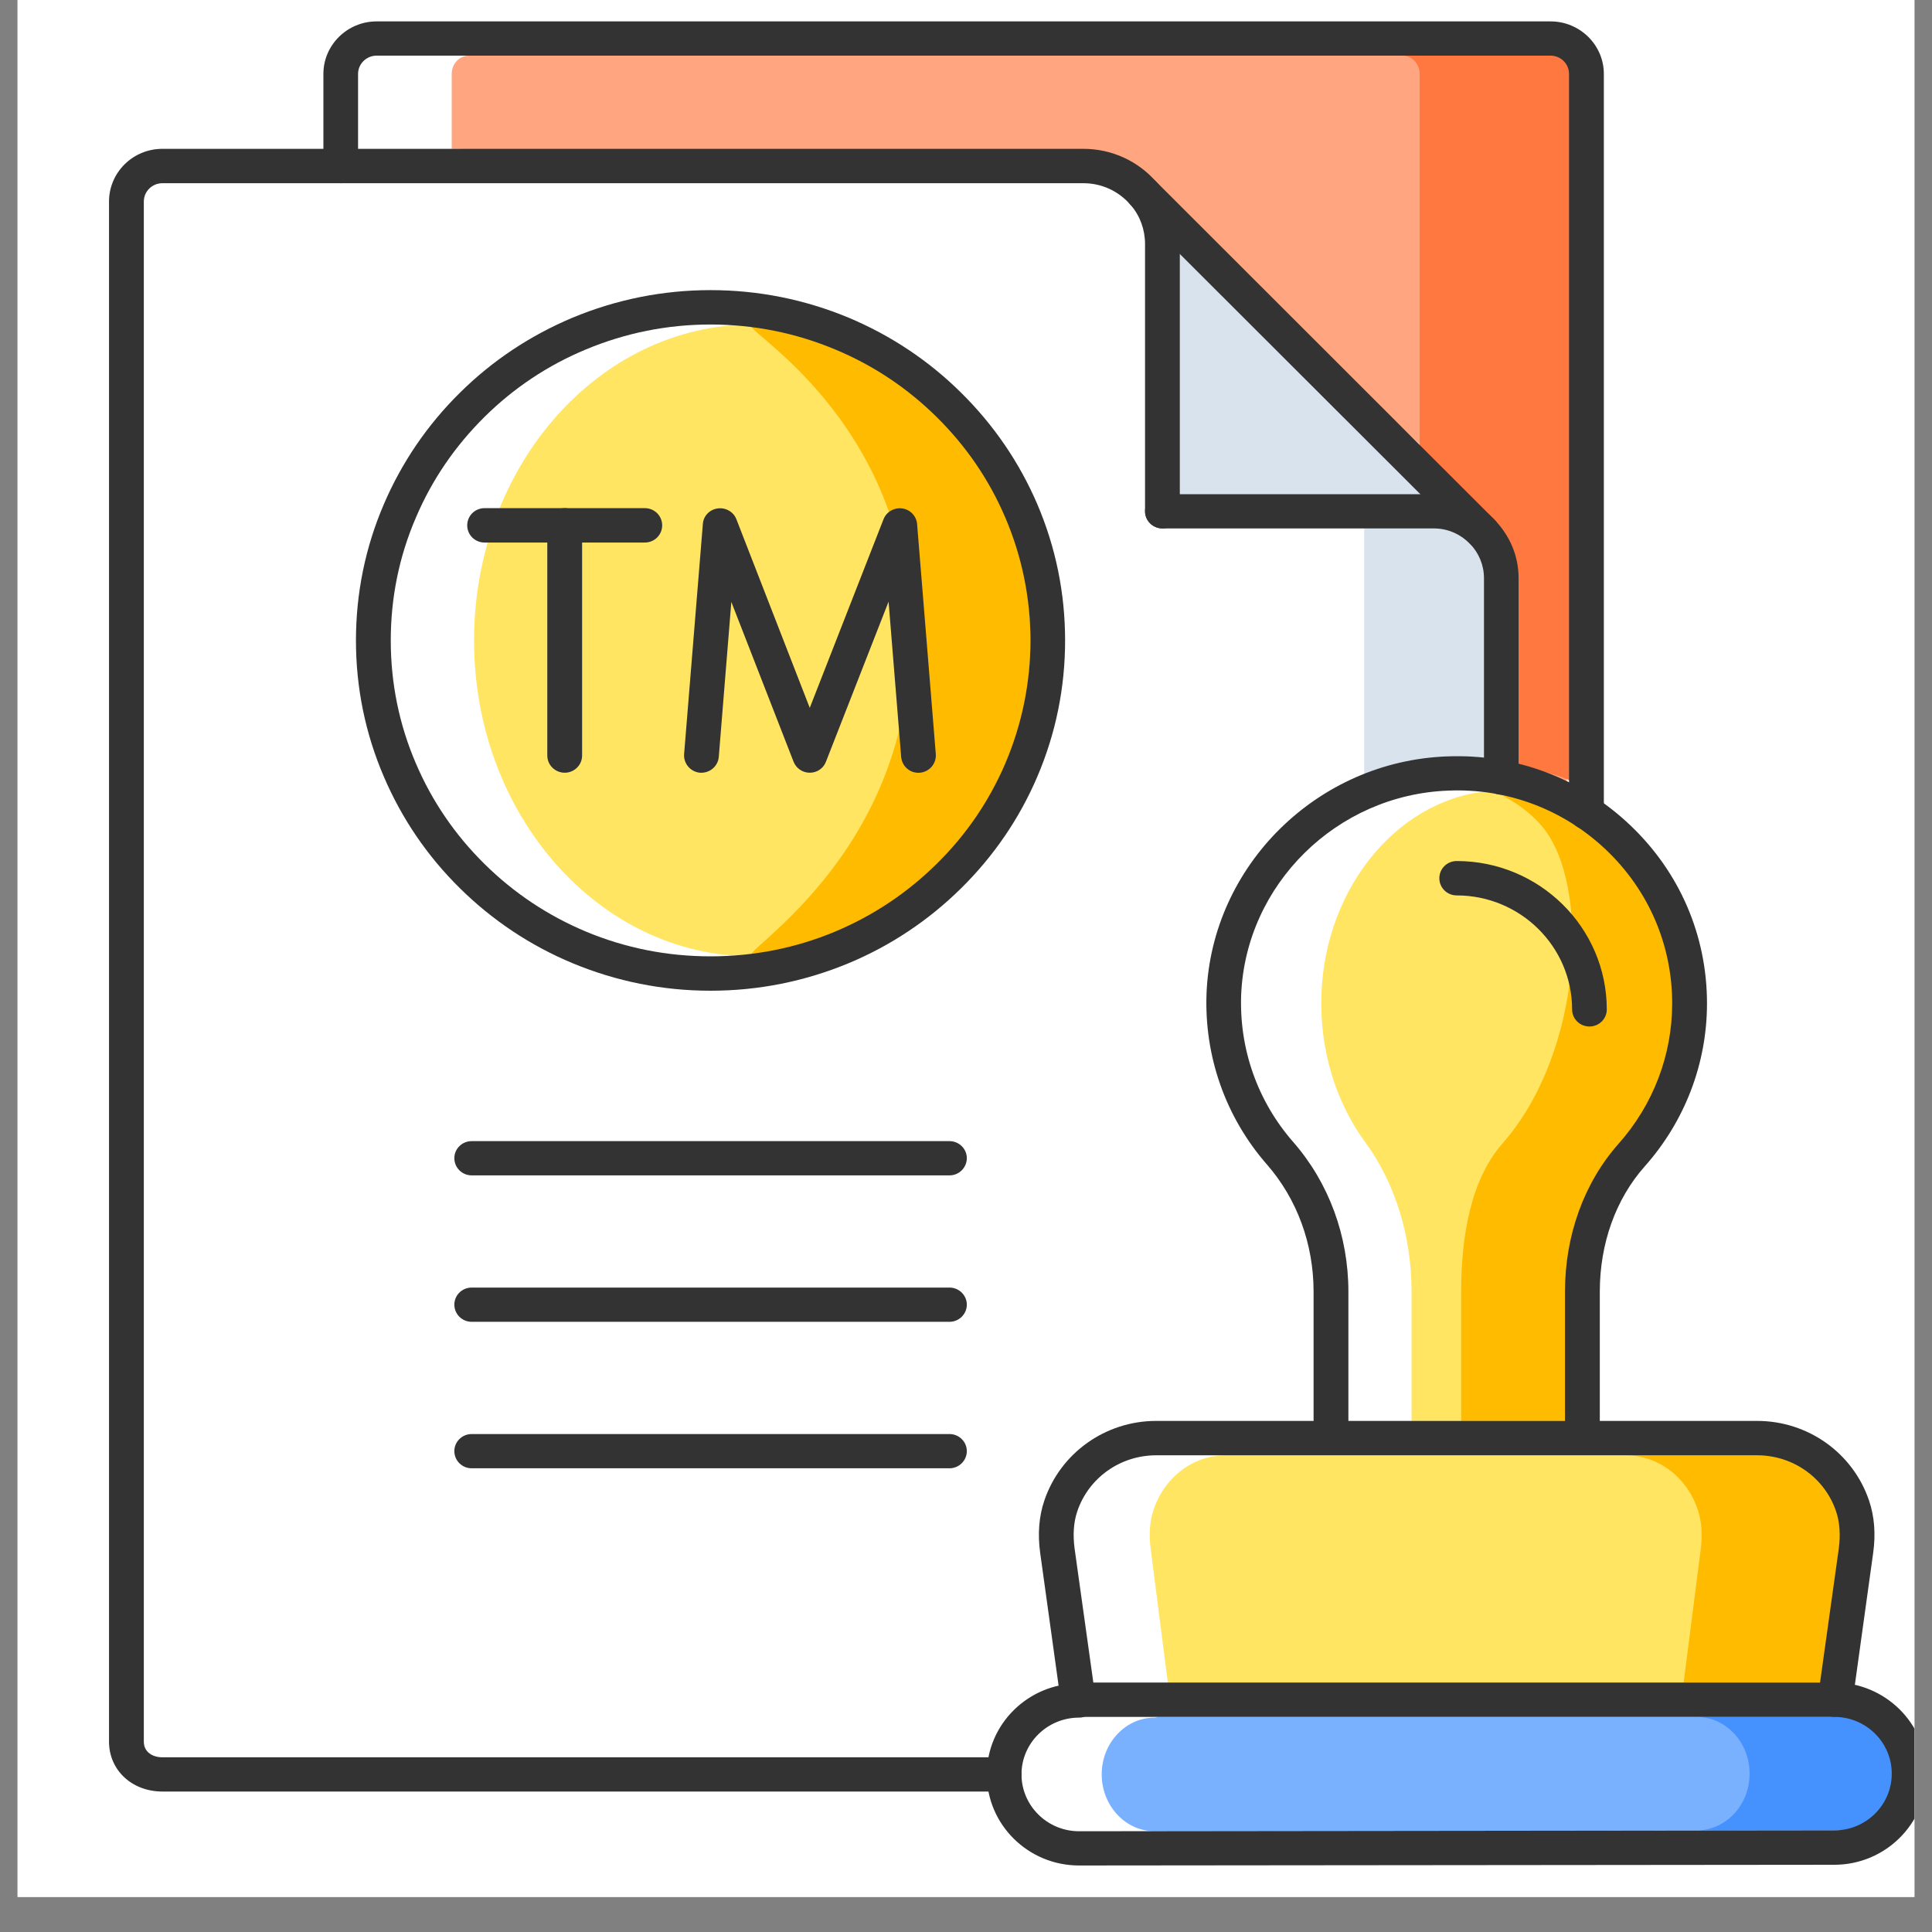 <svg xmlns="http://www.w3.org/2000/svg" xmlns:xlink="http://www.w3.org/1999/xlink" width="72" zoomAndPan="magnify" viewBox="0 0 54 54" height="72" preserveAspectRatio="xMidYMid meet" version="1.2"><rect x="0" y="0" width="54" height="54" fill="#808080" stroke="none"/><defs><clipPath id="ba0f7b0f5b"><path d="M 0.492 0 L 53.508 0 L 53.508 53.02 L 0.492 53.02 Z M 0.492 0 "/></clipPath><clipPath id="c47d652920"><path d="M 30 47 L 53.508 47 L 53.508 52 L 30 52 Z M 30 47 "/></clipPath><clipPath id="0094cc347d"><path d="M 47 47 L 53.508 47 L 53.508 52 L 47 52 Z M 47 47 "/></clipPath><clipPath id="606441bce6"><path d="M 3.043 4 L 33 4 L 33 51 L 3.043 51 Z M 3.043 4 "/></clipPath><clipPath id="a0c833367a"><path d="M 9 0.598 L 45 0.598 L 45 24 L 9 24 Z M 9 0.598 "/></clipPath><clipPath id="5e0a9b656f"><path d="M 27.578 47.02 L 53.508 47.02 L 53.508 52.141 L 27.578 52.141 Z M 27.578 47.02 "/></clipPath></defs><g id="dcfa658916"><g clip-rule="nonzero" clip-path="url(#ba0f7b0f5b)"><path style=" stroke:none;fill-rule:nonzero;fill:#ffffff;fill-opacity:1;" d="M 0.492 0 L 53.508 0 L 53.508 53.02 L 0.492 53.02 Z M 0.492 0 "/><path style=" stroke:none;fill-rule:nonzero;fill:#ffffff;fill-opacity:1;" d="M 0.492 0 L 53.508 0 L 53.508 53.02 L 0.492 53.02 Z M 0.492 0 "/></g><path style=" stroke:none;fill-rule:nonzero;fill:#ffffff;fill-opacity:1;" d="M 51.32 42.246 C 51.422 42.547 51.445 42.895 51.395 43.281 L 50.871 47.027 L 30.559 47.027 L 30.035 43.281 C 29.984 42.895 30.008 42.547 30.109 42.246 C 30.426 41.305 31.312 40.676 32.316 40.676 L 49.113 40.676 C 50.117 40.676 51.004 41.305 51.32 42.246 "/><path style=" stroke:none;fill-rule:nonzero;fill:#ffffff;fill-opacity:1;" d="M 46.738 28.047 C 46.738 29.488 46.207 30.879 45.242 31.965 C 44.277 33.055 43.742 34.523 43.742 36.102 L 43.742 39.715 L 37.688 39.715 L 37.688 36.102 C 37.688 34.543 37.141 33.059 36.148 31.922 C 35.148 30.781 34.633 29.316 34.691 27.801 C 34.82 24.723 37.359 22.215 40.477 22.098 C 42.125 22.027 43.703 22.625 44.891 23.754 C 46.082 24.887 46.738 26.414 46.738 28.047 "/><path style=" stroke:none;fill-rule:nonzero;fill:#ffffff;fill-opacity:1;" d="M 32.977 7.102 L 39.695 13.812 L 32.977 13.812 L 32.977 7.102 "/><path style=" stroke:none;fill-rule:nonzero;fill:#ffffff;fill-opacity:1;" d="M 10.008 2.07 C 10.008 1.785 10.242 1.555 10.527 1.555 L 43.336 1.555 C 43.625 1.555 43.855 1.785 43.855 2.07 L 43.855 21.867 C 43.406 21.645 42.934 21.473 42.445 21.348 L 42.445 16.156 C 42.445 15.574 42.223 15.023 41.801 14.566 C 41.793 14.555 41.785 14.539 41.773 14.527 L 32.293 5.055 C 32.293 5.055 32.289 5.051 32.285 5.051 C 31.777 4.484 31.051 4.16 30.285 4.16 L 10.008 4.16 L 10.008 2.07 "/><path style=" stroke:none;fill-rule:nonzero;fill:#ffffff;fill-opacity:1;" d="M 4.02 48.68 L 4.02 5.633 C 4.02 5.352 4.25 5.121 4.539 5.121 L 30.285 5.121 C 30.781 5.121 31.254 5.332 31.59 5.715 L 31.613 5.742 C 31.867 6.039 32.004 6.422 32.004 6.82 L 32.004 14.289 C 32.004 14.555 32.223 14.77 32.488 14.77 L 40.07 14.77 C 40.441 14.77 40.789 14.914 41.07 15.188 L 41.086 15.199 C 41.086 15.203 41.086 15.203 41.086 15.203 C 41.336 15.461 41.477 15.801 41.477 16.156 L 41.477 21.184 C 41.133 21.145 40.789 21.125 40.441 21.141 C 36.82 21.277 33.871 24.188 33.723 27.762 C 33.656 29.523 34.254 31.223 35.41 32.547 C 36.254 33.512 36.715 34.773 36.715 36.102 L 36.715 39.715 L 32.316 39.715 C 30.895 39.715 29.637 40.613 29.188 41.945 C 29.039 42.387 29 42.879 29.074 43.41 L 29.59 47.113 C 28.598 47.336 27.82 48.125 27.629 49.117 L 4.539 49.117 C 4.277 49.117 4.02 48.98 4.02 48.68 "/><path style=" stroke:none;fill-rule:nonzero;fill:#ffffff;fill-opacity:1;" d="M 51.27 51.16 L 30.16 51.184 C 29.273 51.184 28.551 50.469 28.551 49.594 C 28.551 48.719 29.273 48.008 30.16 48.008 C 30.195 48.008 30.23 47.996 30.266 47.988 L 51.27 47.988 C 52.156 47.988 52.875 48.699 52.875 49.574 C 52.875 50.449 52.156 51.16 51.27 51.16 "/><path style=" stroke:none;fill-rule:nonzero;fill:#ffffff;fill-opacity:1;" d="M 19.859 9.07 C 24.789 9.07 28.801 13.031 28.801 17.902 C 28.801 22.77 24.789 26.73 19.859 26.73 C 14.93 26.73 10.922 22.77 10.922 17.902 C 10.922 13.031 14.93 9.07 19.859 9.07 "/><path style=" stroke:none;fill-rule:nonzero;fill:#ffe561;fill-opacity:1;" d="M 51.77 42.246 C 51.859 42.547 51.883 42.895 51.836 43.281 L 51.355 47.027 L 32.641 47.027 L 32.16 43.281 C 32.113 42.895 32.133 42.547 32.227 42.246 C 32.52 41.305 33.336 40.676 34.262 40.676 L 49.734 40.676 C 50.656 40.676 51.477 41.305 51.77 42.246 "/><path style=" stroke:none;fill-rule:nonzero;fill:#ffe561;fill-opacity:1;" d="M 47.074 28.047 C 47.074 29.488 46.625 30.879 45.812 31.965 C 45 33.055 44.551 34.523 44.551 36.102 L 44.551 39.715 L 39.453 39.715 L 39.453 36.102 C 39.453 34.543 38.992 33.059 38.156 31.922 C 37.32 30.781 36.883 29.316 36.934 27.801 C 37.039 24.723 39.18 22.215 41.805 22.098 C 43.188 22.027 44.516 22.625 45.516 23.754 C 46.52 24.887 47.074 26.414 47.074 28.047 "/><path style=" stroke:none;fill-rule:nonzero;fill:#d8e3ed;fill-opacity:1;" d="M 32.977 7.102 L 39.695 13.812 L 32.977 13.812 L 32.977 7.102 "/><path style=" stroke:none;fill-rule:nonzero;fill:#ffa680;fill-opacity:1;" d="M 12.625 2.07 C 12.625 1.785 12.84 1.555 13.102 1.555 L 43.309 1.555 C 43.574 1.555 43.789 1.785 43.789 2.07 L 43.789 21.867 C 43.375 21.645 42.566 21.473 42.117 21.348 L 42.117 16.156 C 42.117 15.574 41.91 15.023 41.523 14.566 C 41.516 14.555 41.883 14.539 41.871 14.527 C 41.871 14.527 32.391 5.422 32.391 5.418 C 31.922 4.855 31.254 4.531 30.547 4.531 L 12.625 4.16 L 12.625 2.07 "/><path style=" stroke:none;fill-rule:nonzero;fill:#ffffff;fill-opacity:1;" d="M 4.02 48.68 L 4.02 5.633 C 4.02 5.352 4.25 5.121 4.539 5.121 L 30.285 5.121 C 30.781 5.121 31.254 5.332 31.59 5.715 L 31.613 5.742 C 31.867 6.039 32.004 6.422 32.004 6.82 L 32.004 14.289 C 32.004 14.555 32.223 14.77 32.488 14.77 L 40.07 14.77 C 40.441 14.77 40.789 14.914 41.07 15.188 L 41.086 15.199 C 41.086 15.203 41.086 15.203 41.086 15.203 C 41.336 15.461 41.477 15.801 41.477 16.156 L 41.477 21.184 C 41.133 21.145 40.789 21.125 40.441 21.141 C 36.82 21.277 33.871 24.188 33.723 27.762 C 33.656 29.523 34.254 31.223 35.41 32.547 C 36.254 33.512 36.715 34.773 36.715 36.102 L 36.715 39.715 L 32.316 39.715 C 30.895 39.715 29.637 40.613 29.188 41.945 C 29.039 42.387 29 42.879 29.074 43.41 L 29.59 47.113 C 28.598 47.336 27.82 48.125 27.629 49.117 L 4.539 49.117 C 4.277 49.117 4.02 48.98 4.02 48.68 "/><path style=" stroke:none;fill-rule:nonzero;fill:#d8e3ed;fill-opacity:1;" d="M 41.086 15.203 C 41.086 15.199 41.086 15.199 41.086 15.199 L 41.07 15.188 C 40.789 14.914 40.441 14.77 40.07 14.77 L 38.129 14.77 C 38.129 17.086 38.129 19.367 38.129 21.633 C 38.852 21.348 39.629 21.168 40.441 21.141 C 40.789 21.125 41.133 21.145 41.477 21.184 L 41.477 16.156 C 41.477 15.801 41.336 15.461 41.086 15.203 "/><g clip-rule="nonzero" clip-path="url(#c47d652920)"><path style=" stroke:none;fill-rule:nonzero;fill:#7ab1ff;fill-opacity:1;" d="M 51.719 51.16 L 32.273 51.184 C 31.457 51.184 30.793 50.469 30.793 49.594 C 30.793 48.719 31.457 48.008 32.273 48.008 C 32.309 48.008 32.34 47.996 32.371 47.988 L 51.723 47.988 C 52.539 47.988 53.199 48.699 53.199 49.574 C 53.199 50.449 52.539 51.16 51.719 51.16 "/></g><path style=" stroke:none;fill-rule:nonzero;fill:#ffe561;fill-opacity:1;" d="M 21.023 9.07 C 25.312 9.07 28.801 13.031 28.801 17.902 C 28.801 22.77 25.312 26.73 21.023 26.73 C 16.738 26.73 13.25 22.77 13.25 17.902 C 13.25 13.031 16.738 9.07 21.023 9.07 "/><path style=" stroke:none;fill-rule:nonzero;fill:#ffbb00;fill-opacity:1;" d="M 51.836 43.281 L 51.355 47.027 L 47.059 47.027 L 47.539 43.281 C 47.586 42.895 47.562 42.547 47.469 42.246 C 47.18 41.309 46.363 40.676 45.438 40.676 L 49.734 40.676 C 50.66 40.676 51.477 41.309 51.766 42.246 C 51.859 42.547 51.883 42.895 51.836 43.281 "/><path style=" stroke:none;fill-rule:nonzero;fill:#ffbb00;fill-opacity:1;" d="M 47.074 28.047 C 47.074 29.488 46.664 30.883 45.918 31.965 C 45.176 33.055 44.582 34.52 44.582 36.102 L 44.582 39.715 L 40.84 39.715 L 40.84 36.102 C 40.84 34.52 41.121 32.957 41.992 31.965 C 44.246 29.402 44.469 24.723 43.102 23.098 C 42.281 22.125 40.934 21.82 40.48 21.547 C 41.023 21.215 44.734 22.625 45.652 23.754 C 46.57 24.887 47.074 26.41 47.074 28.047 "/><path style=" stroke:none;fill-rule:nonzero;fill:#ff7840;fill-opacity:1;" d="M 43.977 2.066 L 43.977 21.867 C 43.562 21.641 42.754 21.469 42.305 21.352 L 42.305 16.16 C 42.305 15.574 42.059 14.91 42.059 14.895 L 39.68 12.613 L 39.68 2.066 C 39.68 1.785 39.465 1.555 39.199 1.555 L 43.496 1.555 C 43.762 1.555 43.977 1.785 43.977 2.066 "/><g clip-rule="nonzero" clip-path="url(#0094cc347d)"><path style=" stroke:none;fill-rule:nonzero;fill:#4592ff;fill-opacity:1;" d="M 53.199 49.574 C 53.199 50.449 52.535 51.16 51.719 51.16 L 47.422 51.16 C 48.238 51.16 48.902 50.449 48.902 49.574 C 48.902 48.699 48.238 47.988 47.422 47.988 L 51.719 47.988 C 52.535 47.988 53.199 48.699 53.199 49.574 "/></g><path style=" stroke:none;fill-rule:nonzero;fill:#ffbb00;fill-opacity:1;" d="M 28.801 17.898 C 28.801 22.77 25.312 26.734 21.023 26.734 C 20.445 26.734 25.41 24.039 25.438 17.898 C 25.465 11.602 20.445 9.07 21.023 9.07 C 25.312 9.07 28.801 13.031 28.801 17.898 "/><path style=" stroke:none;fill-rule:nonzero;fill:#333333;fill-opacity:1;" d="M 26.539 32.852 L 13.184 32.852 C 12.914 32.852 12.699 32.637 12.699 32.371 C 12.699 32.109 12.914 31.895 13.184 31.895 L 26.539 31.895 C 26.805 31.895 27.023 32.109 27.023 32.371 C 27.023 32.637 26.805 32.852 26.539 32.852 "/><path style=" stroke:none;fill-rule:nonzero;fill:#333333;fill-opacity:1;" d="M 26.539 36.945 L 13.184 36.945 C 12.914 36.945 12.699 36.73 12.699 36.465 C 12.699 36.203 12.914 35.988 13.184 35.988 L 26.539 35.988 C 26.805 35.988 27.023 36.203 27.023 36.465 C 27.023 36.73 26.805 36.945 26.539 36.945 "/><path style=" stroke:none;fill-rule:nonzero;fill:#333333;fill-opacity:1;" d="M 26.539 41.039 L 13.184 41.039 C 12.914 41.039 12.699 40.824 12.699 40.559 C 12.699 40.297 12.914 40.082 13.184 40.082 L 26.539 40.082 C 26.805 40.082 27.023 40.297 27.023 40.559 C 27.023 40.824 26.805 41.039 26.539 41.039 "/><path style=" stroke:none;fill-rule:nonzero;fill:#333333;fill-opacity:1;" d="M 44.426 28.691 C 44.156 28.691 43.941 28.477 43.941 28.215 C 43.941 26.457 42.492 25.027 40.715 25.027 C 40.445 25.027 40.23 24.812 40.23 24.547 C 40.23 24.281 40.445 24.066 40.715 24.066 C 43.027 24.066 44.91 25.926 44.91 28.215 C 44.91 28.477 44.695 28.691 44.426 28.691 "/><g clip-rule="nonzero" clip-path="url(#606441bce6)"><path style=" stroke:none;fill-rule:nonzero;fill:#333333;fill-opacity:1;" d="M 28.066 50.074 L 4.539 50.074 C 3.688 50.074 3.047 49.477 3.047 48.68 L 3.047 5.633 C 3.047 4.82 3.715 4.16 4.539 4.16 L 30.285 4.16 C 31.066 4.16 31.805 4.496 32.312 5.078 L 32.344 5.109 C 32.758 5.598 32.977 6.199 32.977 6.82 L 32.977 14.289 C 32.977 14.555 32.758 14.77 32.492 14.77 C 32.223 14.77 32.004 14.555 32.004 14.289 L 32.004 6.82 C 32.004 6.422 31.867 6.039 31.613 5.742 L 31.59 5.715 C 31.254 5.332 30.781 5.121 30.285 5.121 L 4.539 5.121 C 4.25 5.121 4.02 5.352 4.02 5.633 L 4.02 48.68 C 4.02 48.98 4.277 49.117 4.539 49.117 L 28.066 49.117 C 28.336 49.117 28.551 49.332 28.551 49.594 C 28.551 49.859 28.336 50.074 28.066 50.074 "/></g><path style=" stroke:none;fill-rule:nonzero;fill:#333333;fill-opacity:1;" d="M 41.961 22.211 C 41.691 22.211 41.477 21.996 41.477 21.73 L 41.477 16.156 C 41.477 15.801 41.336 15.457 41.082 15.195 C 40.797 14.914 40.449 14.77 40.07 14.77 L 32.492 14.77 C 32.223 14.77 32.004 14.555 32.004 14.289 C 32.004 14.027 32.223 13.812 32.492 13.812 L 40.07 13.812 C 40.711 13.812 41.309 14.059 41.75 14.504 C 42.211 14.973 42.445 15.551 42.445 16.156 L 42.445 21.73 C 42.445 21.996 42.23 22.211 41.961 22.211 "/><g clip-rule="nonzero" clip-path="url(#a0c833367a)"><path style=" stroke:none;fill-rule:nonzero;fill:#333333;fill-opacity:1;" d="M 44.344 23.184 C 44.074 23.184 43.855 22.969 43.855 22.707 L 43.855 2.066 C 43.855 1.785 43.625 1.555 43.336 1.555 L 10.527 1.555 C 10.242 1.555 10.008 1.785 10.008 2.066 L 10.008 4.641 C 10.008 4.906 9.793 5.121 9.523 5.121 C 9.254 5.121 9.039 4.906 9.039 4.641 L 9.039 2.066 C 9.039 1.258 9.707 0.598 10.527 0.598 L 43.336 0.598 C 44.16 0.598 44.828 1.258 44.828 2.066 L 44.828 22.707 C 44.828 22.969 44.609 23.184 44.344 23.184 "/></g><path style=" stroke:none;fill-rule:nonzero;fill:#333333;fill-opacity:1;" d="M 18.023 15.164 L 13.543 15.164 C 13.273 15.164 13.059 14.949 13.059 14.684 C 13.059 14.418 13.273 14.203 13.543 14.203 L 18.023 14.203 C 18.293 14.203 18.508 14.418 18.508 14.684 C 18.508 14.949 18.293 15.164 18.023 15.164 "/><path style=" stroke:none;fill-rule:nonzero;fill:#333333;fill-opacity:1;" d="M 15.785 21.598 C 15.516 21.598 15.297 21.383 15.297 21.117 L 15.297 14.684 C 15.297 14.418 15.516 14.203 15.785 14.203 C 16.051 14.203 16.27 14.418 16.27 14.684 L 16.27 21.117 C 16.27 21.383 16.051 21.598 15.785 21.598 "/><path style=" stroke:none;fill-rule:nonzero;fill:#333333;fill-opacity:1;" d="M 19.605 21.598 C 19.594 21.598 19.582 21.598 19.566 21.598 C 19.301 21.574 19.102 21.344 19.121 21.078 L 19.645 14.645 C 19.66 14.422 19.832 14.242 20.059 14.211 C 20.277 14.18 20.5 14.301 20.582 14.512 L 22.633 19.785 L 24.695 14.512 C 24.777 14.301 25 14.18 25.219 14.211 C 25.441 14.242 25.613 14.422 25.633 14.645 L 26.156 21.078 C 26.176 21.344 25.977 21.574 25.711 21.598 C 25.441 21.621 25.211 21.422 25.188 21.156 L 24.836 16.816 L 23.086 21.289 C 23.016 21.477 22.836 21.598 22.633 21.598 C 22.434 21.598 22.254 21.477 22.18 21.289 L 20.441 16.824 L 20.09 21.156 C 20.07 21.406 19.855 21.598 19.605 21.598 "/><path style=" stroke:none;fill-rule:nonzero;fill:#333333;fill-opacity:1;" d="M 19.859 9.07 C 18.652 9.07 17.484 9.305 16.379 9.766 C 15.316 10.207 14.359 10.844 13.539 11.656 C 12.719 12.469 12.074 13.41 11.625 14.465 C 11.156 15.551 10.922 16.707 10.922 17.902 C 10.922 19.094 11.156 20.25 11.625 21.34 C 12.074 22.391 12.719 23.336 13.539 24.145 C 14.359 24.957 15.316 25.594 16.379 26.039 C 17.484 26.5 18.652 26.73 19.859 26.73 C 21.066 26.73 22.238 26.5 23.34 26.039 C 24.402 25.594 25.359 24.957 26.18 24.145 C 27.004 23.336 27.648 22.391 28.098 21.34 C 28.562 20.25 28.801 19.094 28.801 17.902 C 28.801 16.707 28.562 15.551 28.098 14.465 C 27.648 13.41 27.004 12.469 26.18 11.656 C 25.359 10.844 24.402 10.207 23.34 9.766 C 22.238 9.305 21.066 9.07 19.859 9.07 Z M 19.859 27.691 C 18.523 27.691 17.227 27.43 16.004 26.922 C 14.824 26.43 13.762 25.723 12.852 24.824 C 11.941 23.926 11.23 22.879 10.73 21.711 C 10.211 20.504 9.949 19.223 9.949 17.902 C 9.949 16.578 10.211 15.297 10.73 14.09 C 11.23 12.926 11.941 11.879 12.852 10.98 C 13.762 10.078 14.824 9.375 16.004 8.879 C 17.227 8.371 18.523 8.109 19.859 8.109 C 21.199 8.109 22.496 8.371 23.719 8.879 C 24.898 9.375 25.957 10.078 26.867 10.98 C 27.777 11.879 28.492 12.926 28.992 14.09 C 29.508 15.297 29.77 16.578 29.77 17.902 C 29.77 19.223 29.508 20.504 28.992 21.711 C 28.492 22.879 27.777 23.926 26.867 24.824 C 25.957 25.723 24.898 26.43 23.719 26.922 C 22.496 27.43 21.199 27.691 19.859 27.691 "/><path style=" stroke:none;fill-rule:nonzero;fill:#333333;fill-opacity:1;" d="M 41.43 15.344 C 41.305 15.344 41.18 15.297 41.086 15.199 L 31.602 5.727 C 31.414 5.539 31.418 5.238 31.605 5.051 C 31.797 4.863 32.105 4.867 32.293 5.055 L 41.773 14.527 C 41.965 14.715 41.961 15.02 41.77 15.203 C 41.676 15.297 41.555 15.344 41.43 15.344 "/><path style=" stroke:none;fill-rule:nonzero;fill:#333333;fill-opacity:1;" d="M 44.23 40.672 C 43.961 40.672 43.742 40.457 43.742 40.195 L 43.742 36.102 C 43.742 34.523 44.277 33.055 45.242 31.965 C 46.207 30.879 46.738 29.488 46.738 28.047 C 46.738 26.414 46.082 24.887 44.891 23.754 C 43.703 22.625 42.125 22.027 40.477 22.098 C 37.359 22.215 34.82 24.723 34.691 27.801 C 34.633 29.316 35.148 30.781 36.148 31.922 C 37.141 33.059 37.688 34.543 37.688 36.102 L 37.688 40.195 C 37.688 40.457 37.469 40.672 37.203 40.672 C 36.934 40.672 36.715 40.457 36.715 40.195 L 36.715 36.102 C 36.715 34.773 36.254 33.512 35.41 32.547 C 34.254 31.223 33.656 29.523 33.723 27.762 C 33.871 24.188 36.82 21.277 40.441 21.141 C 42.359 21.066 44.184 21.75 45.566 23.066 C 46.949 24.379 47.711 26.148 47.711 28.047 C 47.711 29.723 47.094 31.336 45.973 32.598 C 45.16 33.512 44.715 34.758 44.715 36.102 L 44.715 40.195 C 44.715 40.457 44.496 40.672 44.23 40.672 "/><path style=" stroke:none;fill-rule:nonzero;fill:#333333;fill-opacity:1;" d="M 30.559 47.027 L 50.871 47.027 L 51.395 43.281 C 51.445 42.895 51.422 42.547 51.32 42.246 C 51.004 41.305 50.117 40.676 49.113 40.676 L 32.316 40.676 C 31.312 40.676 30.426 41.305 30.109 42.246 C 30.008 42.547 29.984 42.895 30.035 43.281 Z M 51.293 47.988 L 30.133 47.988 C 29.891 47.988 29.688 47.809 29.652 47.574 L 29.074 43.41 C 29 42.879 29.039 42.387 29.188 41.945 C 29.637 40.613 30.895 39.715 32.316 39.715 L 49.113 39.715 C 50.535 39.715 51.793 40.613 52.242 41.945 C 52.391 42.387 52.43 42.879 52.355 43.41 L 51.777 47.574 C 51.742 47.809 51.539 47.988 51.293 47.988 "/><g clip-rule="nonzero" clip-path="url(#5e0a9b656f)"><path style=" stroke:none;fill-rule:nonzero;fill:#333333;fill-opacity:1;" d="M 30.16 52.141 C 28.738 52.141 27.582 51 27.582 49.594 C 27.582 48.191 28.738 47.051 30.16 47.051 C 30.426 47.051 30.645 47.266 30.645 47.527 C 30.645 47.793 30.426 48.008 30.16 48.008 C 29.273 48.008 28.551 48.719 28.551 49.594 C 28.551 50.469 29.273 51.184 30.16 51.184 L 51.27 51.16 C 52.156 51.16 52.875 50.449 52.875 49.574 C 52.875 48.699 52.156 47.988 51.27 47.988 C 51.004 47.988 50.785 47.773 50.785 47.508 C 50.785 47.242 51.004 47.027 51.27 47.027 C 52.691 47.027 53.848 48.172 53.848 49.574 C 53.848 50.977 52.691 52.121 51.27 52.121 L 30.16 52.141 "/></g></g></svg>